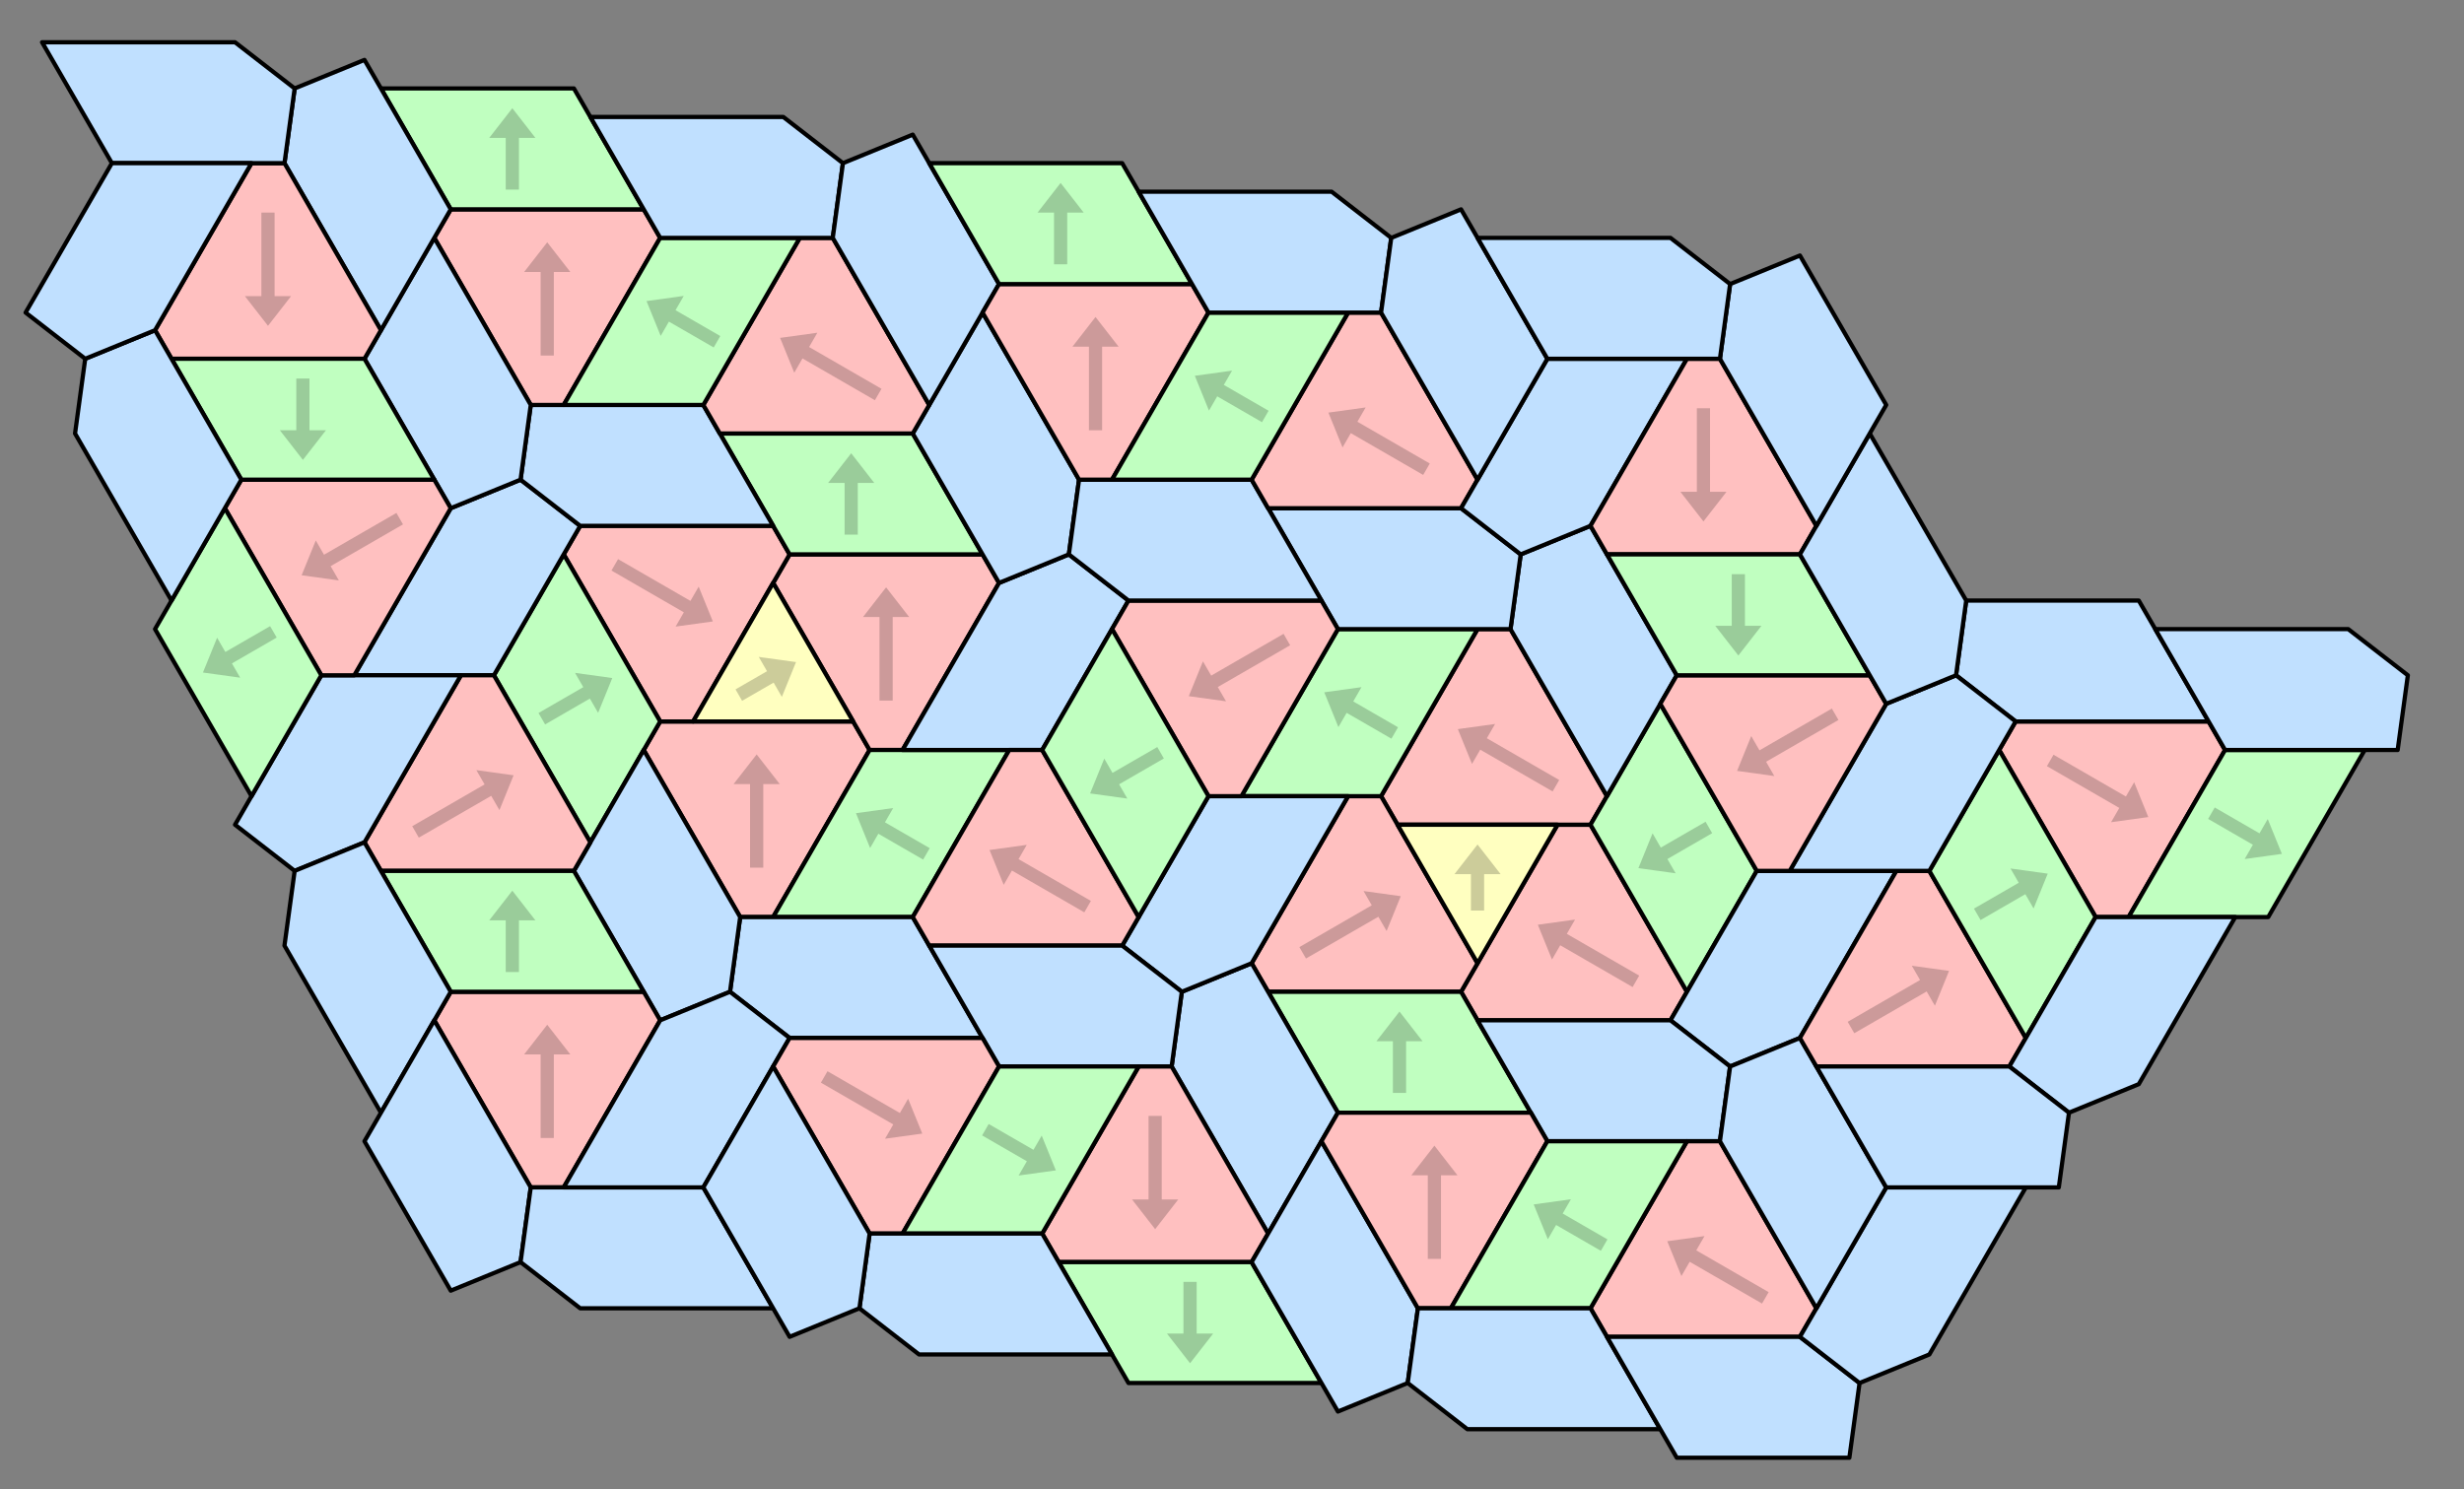 <?xml version="1.0" encoding="UTF-8" standalone="no"?>
<svg xmlns="http://www.w3.org/2000/svg" version="1.1" width="872.557" height="527.407">
<rect width="100%" height="100%" fill="#808080" stroke="none"/>
<style type="text/css">
path { fill: none; stroke: black; stroke-width: 1.5; stroke-linejoin: round; stroke-linecap: round; }
.fill { stroke: none; }
.outline { stroke: black; }
.bigoutline { stroke: black; stroke-dasharray: 5; }
.arrow { stroke: none; fill: rgba(0, 0, 0, 0.2); }
.H { fill: rgb(255, 192, 192); }
.T { fill: rgb(255, 255, 192); }
.P { fill: rgb(192, 255, 192); }
.F { fill: rgb(192, 224, 255); }
</style>
<path class="H" d="M 302.115 255.526 L 233.786 255.526 L 227.95 265.634 L 262.115 324.808 L 273.786 324.808 L 307.95 265.634 z"/>
<path class="arrow" d="M 265.616 307.3 L 265.616 277.702 L 259.78 277.702 L 267.95 267.198 L 276.121 277.702 L 270.285 277.702 L 270.285 307.3 z"/>
<path class="H" d="M 347.95 196.352 L 279.622 196.352 L 273.786 206.46 L 307.95 265.634 L 319.622 265.634 L 353.786 206.46 z"/>
<path class="arrow" d="M 311.452 248.126 L 311.452 218.528 L 305.616 218.528 L 313.786 208.024 L 321.957 218.528 L 316.121 218.528 L 316.121 248.126 z"/>
<path class="H" d="M 245.458 255.526 L 279.622 196.352 L 273.786 186.244 L 205.458 186.244 L 199.622 196.352 L 233.786 255.526 z"/>
<path class="arrow" d="M 218.87 198.03 L 244.502 212.829 L 247.42 207.775 L 252.432 220.103 L 239.25 221.926 L 242.168 216.872 L 216.535 202.073 z"/>
<path class="T" d="M 302.115 255.526 L 273.786 206.46 L 245.458 255.526 z"/>
<path class="arrow" d="M 260.464 244.167 L 271.621 237.725 L 268.703 232.671 L 281.886 234.494 L 276.873 246.822 L 273.955 241.768 L 262.798 248.21 z"/>
<path class="P" d="M 307.95 265.634 L 273.786 324.808 L 323.229 324.808 L 357.393 265.634 z"/>
<path class="arrow" d="M 326.899 304.446 L 311.044 295.292 L 308.126 300.346 L 303.114 288.018 L 316.296 286.194 L 313.378 291.248 L 329.233 300.402 z"/>
<path class="P" d="M 233.786 255.526 L 199.622 196.352 L 174.901 239.17 L 209.065 298.344 z"/>
<path class="arrow" d="M 190.7 252.53 L 206.555 243.376 L 203.637 238.322 L 216.82 240.145 L 211.808 252.473 L 208.89 247.419 L 193.035 256.573 z"/>
<path class="P" d="M 323.229 153.533 L 254.901 153.533 L 279.622 196.352 L 347.95 196.352 z"/>
<path class="arrow" d="M 299.091 189.349 L 299.091 171.041 L 293.255 171.041 L 301.426 160.536 L 309.596 171.041 L 303.76 171.041 L 303.76 189.349 z"/>
<path class="F" d="M 323.229 324.808 L 262.115 324.808 L 258.508 351.271 L 279.622 367.626 L 347.95 367.626 z"/>
<path class="F" d="M 203.229 308.452 L 233.786 361.379 L 258.508 351.271 L 262.115 324.808 L 227.95 265.634 z"/>
<path class="F" d="M 369.065 265.634 L 399.622 212.707 L 378.508 196.352 L 353.786 206.46 L 319.622 265.634 z"/>
<path class="F" d="M 323.229 153.533 L 353.786 206.46 L 378.508 196.352 L 382.115 169.888 L 347.95 110.714 z"/>
<path class="F" d="M 174.901 239.17 L 205.458 186.244 L 184.344 169.888 L 159.622 179.997 L 125.458 239.17 z"/>
<path class="F" d="M 249.065 143.425 L 187.95 143.425 L 184.344 169.888 L 205.458 186.244 L 273.786 186.244 z"/>
<path class="H" d="M 551.557 292.097 L 517.393 351.271 L 523.229 361.379 L 591.557 361.379 L 597.393 351.271 L 563.229 292.097 z"/>
<path class="arrow" d="M 578.146 349.593 L 552.513 334.794 L 549.596 339.848 L 544.583 327.52 L 557.766 325.697 L 554.848 330.751 L 580.48 345.55 z"/>
<path class="H" d="M 523.229 222.815 L 489.065 281.989 L 494.901 292.097 L 563.229 292.097 L 569.065 281.989 L 534.901 222.815 z"/>
<path class="arrow" d="M 549.818 280.311 L 524.185 265.512 L 521.267 270.566 L 516.255 258.238 L 529.438 256.415 L 526.52 261.469 L 552.152 276.268 z"/>
<path class="H" d="M 523.229 341.163 L 489.065 281.989 L 477.393 281.989 L 443.229 341.163 L 449.065 351.271 L 517.393 351.271 z"/>
<path class="arrow" d="M 460.142 335.442 L 485.774 320.643 L 482.857 315.589 L 496.039 317.412 L 491.027 329.74 L 488.109 324.686 L 462.476 339.485 z"/>
<path class="T" d="M 551.557 292.097 L 494.901 292.097 L 523.229 341.163 z"/>
<path class="arrow" d="M 520.895 322.488 L 520.895 309.605 L 515.059 309.605 L 523.229 299.1 L 531.399 309.605 L 525.563 309.605 L 525.563 322.488 z"/>
<path class="P" d="M 563.229 292.097 L 597.393 351.271 L 622.115 308.452 L 587.95 249.279 z"/>
<path class="arrow" d="M 606.315 295.093 L 590.46 304.247 L 593.378 309.301 L 580.196 307.478 L 585.208 295.15 L 588.126 300.204 L 603.981 291.05 z"/>
<path class="P" d="M 517.393 351.271 L 449.065 351.271 L 473.786 394.09 L 542.115 394.09 z"/>
<path class="arrow" d="M 493.255 387.087 L 493.255 368.779 L 487.42 368.779 L 495.59 358.274 L 503.76 368.779 L 497.924 368.779 L 497.924 387.087 z"/>
<path class="P" d="M 473.786 222.815 L 439.622 281.989 L 489.065 281.989 L 523.229 222.815 z"/>
<path class="arrow" d="M 492.735 261.627 L 476.88 252.473 L 473.962 257.527 L 468.95 245.199 L 482.132 243.376 L 479.214 248.43 L 495.069 257.584 z"/>
<path class="F" d="M 622.115 308.452 L 591.557 361.379 L 612.672 377.734 L 637.393 367.626 L 671.557 308.452 z"/>
<path class="F" d="M 547.95 404.198 L 609.065 404.198 L 612.672 377.734 L 591.557 361.379 L 523.229 361.379 z"/>
<path class="F" d="M 593.786 239.17 L 563.229 186.244 L 538.508 196.352 L 534.901 222.815 L 569.065 281.989 z"/>
<path class="F" d="M 473.786 222.815 L 534.901 222.815 L 538.508 196.352 L 517.393 179.997 L 449.065 179.997 z"/>
<path class="F" d="M 473.786 394.09 L 443.229 341.163 L 418.508 351.271 L 414.901 377.734 L 449.065 436.908 z"/>
<path class="F" d="M 427.95 281.989 L 397.393 334.916 L 418.508 351.271 L 443.229 341.163 L 477.393 281.989 z"/>
<path class="H" d="M 227.95 74.143 L 159.622 74.143 L 153.786 84.251 L 187.95 143.425 L 199.622 143.425 L 233.786 84.251 z"/>
<path class="arrow" d="M 191.452 125.917 L 191.452 96.319 L 185.616 96.319 L 193.786 85.815 L 201.957 96.319 L 196.121 96.319 L 196.121 125.917 z"/>
<path class="H" d="M 283.229 84.251 L 249.065 143.425 L 254.901 153.533 L 323.229 153.533 L 329.065 143.425 L 294.901 84.251 z"/>
<path class="arrow" d="M 309.818 141.747 L 284.185 126.948 L 281.267 132.002 L 276.255 119.674 L 289.438 117.851 L 286.52 122.905 L 312.152 137.704 z"/>
<path class="P" d="M 203.229 31.324 L 134.901 31.324 L 159.622 74.143 L 227.95 74.143 z"/>
<path class="arrow" d="M 179.091 67.14 L 179.091 48.832 L 173.255 48.832 L 181.426 38.327 L 189.596 48.832 L 183.76 48.832 L 183.76 67.14 z"/>
<path class="P" d="M 233.786 84.251 L 199.622 143.425 L 249.065 143.425 L 283.229 84.251 z"/>
<path class="arrow" d="M 252.735 123.063 L 236.88 113.909 L 233.962 118.963 L 228.95 106.635 L 242.132 104.812 L 239.214 109.866 L 255.069 119.02 z"/>
<path class="F" d="M 129.065 127.07 L 159.622 179.997 L 184.344 169.888 L 187.95 143.425 L 153.786 84.251 z"/>
<path class="F" d="M 159.622 74.143 L 129.065 21.216 L 104.344 31.324 L 100.737 57.788 L 134.901 116.962 z"/>
<path class="F" d="M 233.786 84.251 L 294.901 84.251 L 298.508 57.788 L 277.393 41.432 L 209.065 41.432 z"/>
<path class="F" d="M 353.786 100.606 L 323.229 47.68 L 298.508 57.788 L 294.901 84.251 L 329.065 143.425 z"/>
<path class="H" d="M 357.393 265.634 L 323.229 324.808 L 329.065 334.916 L 397.393 334.916 L 403.229 324.808 L 369.065 265.634 z"/>
<path class="arrow" d="M 383.982 323.13 L 358.349 308.331 L 355.431 313.385 L 350.419 301.057 L 363.602 299.233 L 360.684 304.287 L 386.316 319.086 z"/>
<path class="H" d="M 393.786 222.815 L 427.95 281.989 L 439.622 281.989 L 473.786 222.815 L 467.95 212.707 L 399.622 212.707 z"/>
<path class="arrow" d="M 456.873 228.537 L 431.241 243.335 L 434.159 248.39 L 420.977 246.566 L 425.989 234.238 L 428.907 239.292 L 454.539 224.493 z"/>
<path class="P" d="M 369.065 265.634 L 403.229 324.808 L 427.95 281.989 L 393.786 222.815 z"/>
<path class="arrow" d="M 412.151 268.63 L 396.296 277.784 L 399.214 282.838 L 386.032 281.015 L 391.044 268.687 L 393.962 273.741 L 409.817 264.587 z"/>
<path class="F" d="M 353.786 377.734 L 414.901 377.734 L 418.508 351.271 L 397.393 334.916 L 329.065 334.916 z"/>
<path class="F" d="M 443.229 169.888 L 382.115 169.888 L 378.508 196.352 L 399.622 212.707 L 467.95 212.707 z"/>
<path class="H" d="M 209.065 298.344 L 174.901 239.17 L 163.229 239.17 L 129.065 298.344 L 134.901 308.452 L 203.229 308.452 z"/>
<path class="arrow" d="M 145.978 292.623 L 171.61 277.824 L 168.692 272.77 L 181.875 274.593 L 176.863 286.921 L 173.945 281.867 L 148.312 296.666 z"/>
<path class="H" d="M 227.95 351.271 L 159.622 351.271 L 153.786 361.379 L 187.95 420.553 L 199.622 420.553 L 233.786 361.379 z"/>
<path class="arrow" d="M 191.452 403.045 L 191.452 373.448 L 185.616 373.448 L 193.786 362.943 L 201.957 373.448 L 196.121 373.448 L 196.121 403.045 z"/>
<path class="P" d="M 203.229 308.452 L 134.901 308.452 L 159.622 351.271 L 227.95 351.271 z"/>
<path class="arrow" d="M 179.091 344.268 L 179.091 325.96 L 173.255 325.96 L 181.426 315.456 L 189.596 325.96 L 183.76 325.96 L 183.76 344.268 z"/>
<path class="F" d="M 113.786 239.17 L 83.229 292.097 L 104.344 308.452 L 129.065 298.344 L 163.229 239.17 z"/>
<path class="F" d="M 159.622 351.271 L 129.065 298.344 L 104.344 308.452 L 100.737 334.916 L 134.901 394.09 z"/>
<path class="F" d="M 129.065 404.198 L 159.622 457.125 L 184.344 447.017 L 187.95 420.553 L 153.786 361.379 z"/>
<path class="F" d="M 249.065 420.553 L 187.95 420.553 L 184.344 447.017 L 205.458 463.372 L 273.786 463.372 z"/>
<path class="F" d="M 249.065 420.553 L 279.622 367.626 L 258.508 351.271 L 233.786 361.379 L 199.622 420.553 z"/>
<path class="H" d="M 374.901 447.017 L 443.229 447.017 L 449.065 436.908 L 414.901 377.734 L 403.229 377.734 L 369.065 436.908 z"/>
<path class="arrow" d="M 411.399 395.242 L 411.399 424.84 L 417.235 424.84 L 409.065 435.345 L 400.895 424.84 L 406.731 424.84 L 406.731 395.242 z"/>
<path class="H" d="M 319.622 436.908 L 353.786 377.734 L 347.95 367.626 L 279.622 367.626 L 273.786 377.734 L 307.95 436.908 z"/>
<path class="arrow" d="M 293.034 379.413 L 318.666 394.212 L 321.584 389.158 L 326.596 401.486 L 313.414 403.309 L 316.332 398.255 L 290.699 383.456 z"/>
<path class="P" d="M 399.622 489.835 L 467.95 489.835 L 443.229 447.017 L 374.901 447.017 z"/>
<path class="arrow" d="M 423.76 454.02 L 423.76 472.327 L 429.596 472.327 L 421.426 482.832 L 413.255 472.327 L 419.091 472.327 L 419.091 454.02 z"/>
<path class="P" d="M 369.065 436.908 L 403.229 377.734 L 353.786 377.734 L 319.622 436.908 z"/>
<path class="arrow" d="M 350.117 398.097 L 365.972 407.251 L 368.89 402.197 L 373.902 414.525 L 360.719 416.348 L 363.637 411.294 L 347.782 402.14 z"/>
<path class="F" d="M 443.229 447.017 L 473.786 499.943 L 498.508 489.835 L 502.115 463.372 L 467.95 404.198 z"/>
<path class="F" d="M 369.065 436.908 L 307.95 436.908 L 304.344 463.372 L 325.458 479.727 L 393.786 479.727 z"/>
<path class="F" d="M 249.065 420.553 L 279.622 473.48 L 304.344 463.372 L 307.95 436.908 L 273.786 377.734 z"/>
<path class="H" d="M 542.115 394.09 L 473.786 394.09 L 467.95 404.198 L 502.115 463.372 L 513.786 463.372 L 547.95 404.198 z"/>
<path class="arrow" d="M 505.616 445.864 L 505.616 416.266 L 499.78 416.266 L 507.95 405.762 L 516.121 416.266 L 510.285 416.266 L 510.285 445.864 z"/>
<path class="H" d="M 597.393 404.198 L 563.229 463.372 L 569.065 473.48 L 637.393 473.48 L 643.229 463.372 L 609.065 404.198 z"/>
<path class="arrow" d="M 623.982 461.694 L 598.349 446.895 L 595.431 451.949 L 590.419 439.621 L 603.602 437.797 L 600.684 442.851 L 626.316 457.65 z"/>
<path class="P" d="M 547.95 404.198 L 513.786 463.372 L 563.229 463.372 L 597.393 404.198 z"/>
<path class="arrow" d="M 566.899 443.01 L 551.044 433.856 L 548.126 438.91 L 543.114 426.582 L 556.296 424.758 L 553.378 429.812 L 569.233 438.966 z"/>
<path class="F" d="M 563.229 463.372 L 502.115 463.372 L 498.508 489.835 L 519.622 506.19 L 587.95 506.19 z"/>
<path class="F" d="M 593.786 516.299 L 654.901 516.299 L 658.508 489.835 L 637.393 473.48 L 569.065 473.48 z"/>
<path class="F" d="M 667.95 420.553 L 637.393 473.48 L 658.508 489.835 L 683.229 479.727 L 717.393 420.553 z"/>
<path class="F" d="M 667.95 420.553 L 637.393 367.626 L 612.672 377.734 L 609.065 404.198 L 643.229 463.372 z"/>
<path class="H" d="M 753.786 324.808 L 787.95 265.634 L 782.115 255.526 L 713.786 255.526 L 707.95 265.634 L 742.115 324.808 z"/>
<path class="arrow" d="M 727.198 267.312 L 752.83 282.111 L 755.748 277.057 L 760.76 289.385 L 747.578 291.208 L 750.496 286.154 L 724.863 271.355 z"/>
<path class="H" d="M 717.393 367.626 L 683.229 308.452 L 671.557 308.452 L 637.393 367.626 L 643.229 377.734 L 711.557 377.734 z"/>
<path class="arrow" d="M 654.306 361.905 L 679.939 347.106 L 677.021 342.052 L 690.203 343.875 L 685.191 356.203 L 682.273 351.149 L 656.641 365.948 z"/>
<path class="P" d="M 803.229 324.808 L 837.393 265.634 L 787.95 265.634 L 753.786 324.808 z"/>
<path class="arrow" d="M 784.281 285.996 L 800.136 295.15 L 803.054 290.096 L 808.066 302.424 L 794.884 304.247 L 797.801 299.193 L 781.946 290.039 z"/>
<path class="P" d="M 742.115 324.808 L 707.95 265.634 L 683.229 308.452 L 717.393 367.626 z"/>
<path class="arrow" d="M 699.029 321.812 L 714.884 312.658 L 711.966 307.604 L 725.148 309.427 L 720.136 321.755 L 717.218 316.701 L 701.363 325.855 z"/>
<path class="F" d="M 757.393 212.707 L 696.279 212.707 L 692.672 239.17 L 713.786 255.526 L 782.115 255.526 z"/>
<path class="F" d="M 683.229 308.452 L 713.786 255.526 L 692.672 239.17 L 667.95 249.279 L 633.786 308.452 z"/>
<path class="F" d="M 787.95 265.634 L 849.065 265.634 L 852.672 239.17 L 831.557 222.815 L 763.229 222.815 z"/>
<path class="F" d="M 742.115 324.808 L 711.557 377.734 L 732.672 394.09 L 757.393 383.982 L 791.557 324.808 z"/>
<path class="F" d="M 667.95 420.553 L 729.065 420.553 L 732.672 394.09 L 711.557 377.734 L 643.229 377.734 z"/>
<path class="H" d="M 79.622 179.997 L 113.786 239.17 L 125.458 239.17 L 159.622 179.997 L 153.786 169.888 L 85.458 169.888 z"/>
<path class="arrow" d="M 142.709 185.718 L 117.077 200.517 L 119.995 205.571 L 106.812 203.748 L 111.825 191.42 L 114.743 196.474 L 140.375 181.675 z"/>
<path class="H" d="M 60.737 127.07 L 129.065 127.07 L 134.901 116.962 L 100.737 57.788 L 89.065 57.788 L 54.901 116.962 z"/>
<path class="arrow" d="M 97.235 75.295 L 97.235 104.893 L 103.071 104.893 L 94.901 115.398 L 86.731 104.893 L 92.567 104.893 L 92.567 75.295 z"/>
<path class="P" d="M 54.901 222.815 L 89.065 281.989 L 113.786 239.17 L 79.622 179.997 z"/>
<path class="arrow" d="M 97.987 225.811 L 82.132 234.965 L 85.05 240.019 L 71.868 238.196 L 76.88 225.868 L 79.798 230.922 L 95.653 221.768 z"/>
<path class="P" d="M 85.458 169.888 L 153.786 169.888 L 129.065 127.07 L 60.737 127.07 z"/>
<path class="arrow" d="M 109.596 134.073 L 109.596 152.381 L 115.432 152.381 L 107.262 162.885 L 99.091 152.381 L 104.927 152.381 L 104.927 134.073 z"/>
<path class="F" d="M 39.622 57.788 L 100.737 57.788 L 104.344 31.324 L 83.229 14.969 L 14.901 14.969 z"/>
<path class="F" d="M 85.458 169.888 L 54.901 116.962 L 30.18 127.07 L 26.573 153.533 L 60.737 212.707 z"/>
<path class="F" d="M 39.622 57.788 L 9.065 110.714 L 30.18 127.07 L 54.901 116.962 L 89.065 57.788 z"/>
<path class="H" d="M 422.115 100.606 L 353.786 100.606 L 347.95 110.714 L 382.115 169.888 L 393.786 169.888 L 427.95 110.714 z"/>
<path class="arrow" d="M 385.616 152.381 L 385.616 122.783 L 379.78 122.783 L 387.95 112.278 L 396.121 122.783 L 390.285 122.783 L 390.285 152.381 z"/>
<path class="H" d="M 477.393 110.714 L 443.229 169.888 L 449.065 179.997 L 517.393 179.997 L 523.229 169.888 L 489.065 110.714 z"/>
<path class="arrow" d="M 503.982 168.21 L 478.349 153.411 L 475.431 158.465 L 470.419 146.137 L 483.602 144.314 L 480.684 149.368 L 506.316 164.167 z"/>
<path class="P" d="M 397.393 57.788 L 329.065 57.788 L 353.786 100.606 L 422.115 100.606 z"/>
<path class="arrow" d="M 373.255 93.603 L 373.255 75.295 L 367.42 75.295 L 375.59 64.791 L 383.76 75.295 L 377.924 75.295 L 377.924 93.603 z"/>
<path class="P" d="M 427.95 110.714 L 393.786 169.888 L 443.229 169.888 L 477.393 110.714 z"/>
<path class="arrow" d="M 446.899 149.526 L 431.044 140.372 L 428.126 145.426 L 423.114 133.098 L 436.296 131.275 L 433.378 136.329 L 449.233 145.483 z"/>
<path class="F" d="M 547.95 127.07 L 517.393 179.997 L 538.508 196.352 L 563.229 186.244 L 597.393 127.07 z"/>
<path class="F" d="M 427.95 110.714 L 489.065 110.714 L 492.672 84.251 L 471.557 67.896 L 403.229 67.896 z"/>
<path class="F" d="M 547.95 127.07 L 517.393 74.143 L 492.672 84.251 L 489.065 110.714 L 523.229 169.888 z"/>
<path class="H" d="M 587.95 249.279 L 622.115 308.452 L 633.786 308.452 L 667.95 249.279 L 662.115 239.17 L 593.786 239.17 z"/>
<path class="arrow" d="M 651.038 255 L 625.405 269.799 L 628.323 274.853 L 615.141 273.03 L 620.153 260.702 L 623.071 265.756 L 648.703 250.957 z"/>
<path class="H" d="M 569.065 196.352 L 637.393 196.352 L 643.229 186.244 L 609.065 127.07 L 597.393 127.07 L 563.229 186.244 z"/>
<path class="arrow" d="M 605.563 144.578 L 605.563 174.175 L 611.399 174.175 L 603.229 184.68 L 595.059 174.175 L 600.895 174.175 L 600.895 144.578 z"/>
<path class="P" d="M 593.786 239.17 L 662.115 239.17 L 637.393 196.352 L 569.065 196.352 z"/>
<path class="arrow" d="M 617.924 203.355 L 617.924 221.663 L 623.76 221.663 L 615.59 232.167 L 607.42 221.663 L 613.255 221.663 L 613.255 203.355 z"/>
<path class="F" d="M 637.393 196.352 L 667.95 249.279 L 692.672 239.17 L 696.279 212.707 L 662.115 153.533 z"/>
<path class="F" d="M 667.95 143.425 L 637.393 90.498 L 612.672 100.606 L 609.065 127.07 L 643.229 186.244 z"/>
<path class="F" d="M 547.95 127.07 L 609.065 127.07 L 612.672 100.606 L 591.557 84.251 L 523.229 84.251 z"/>
</svg>
